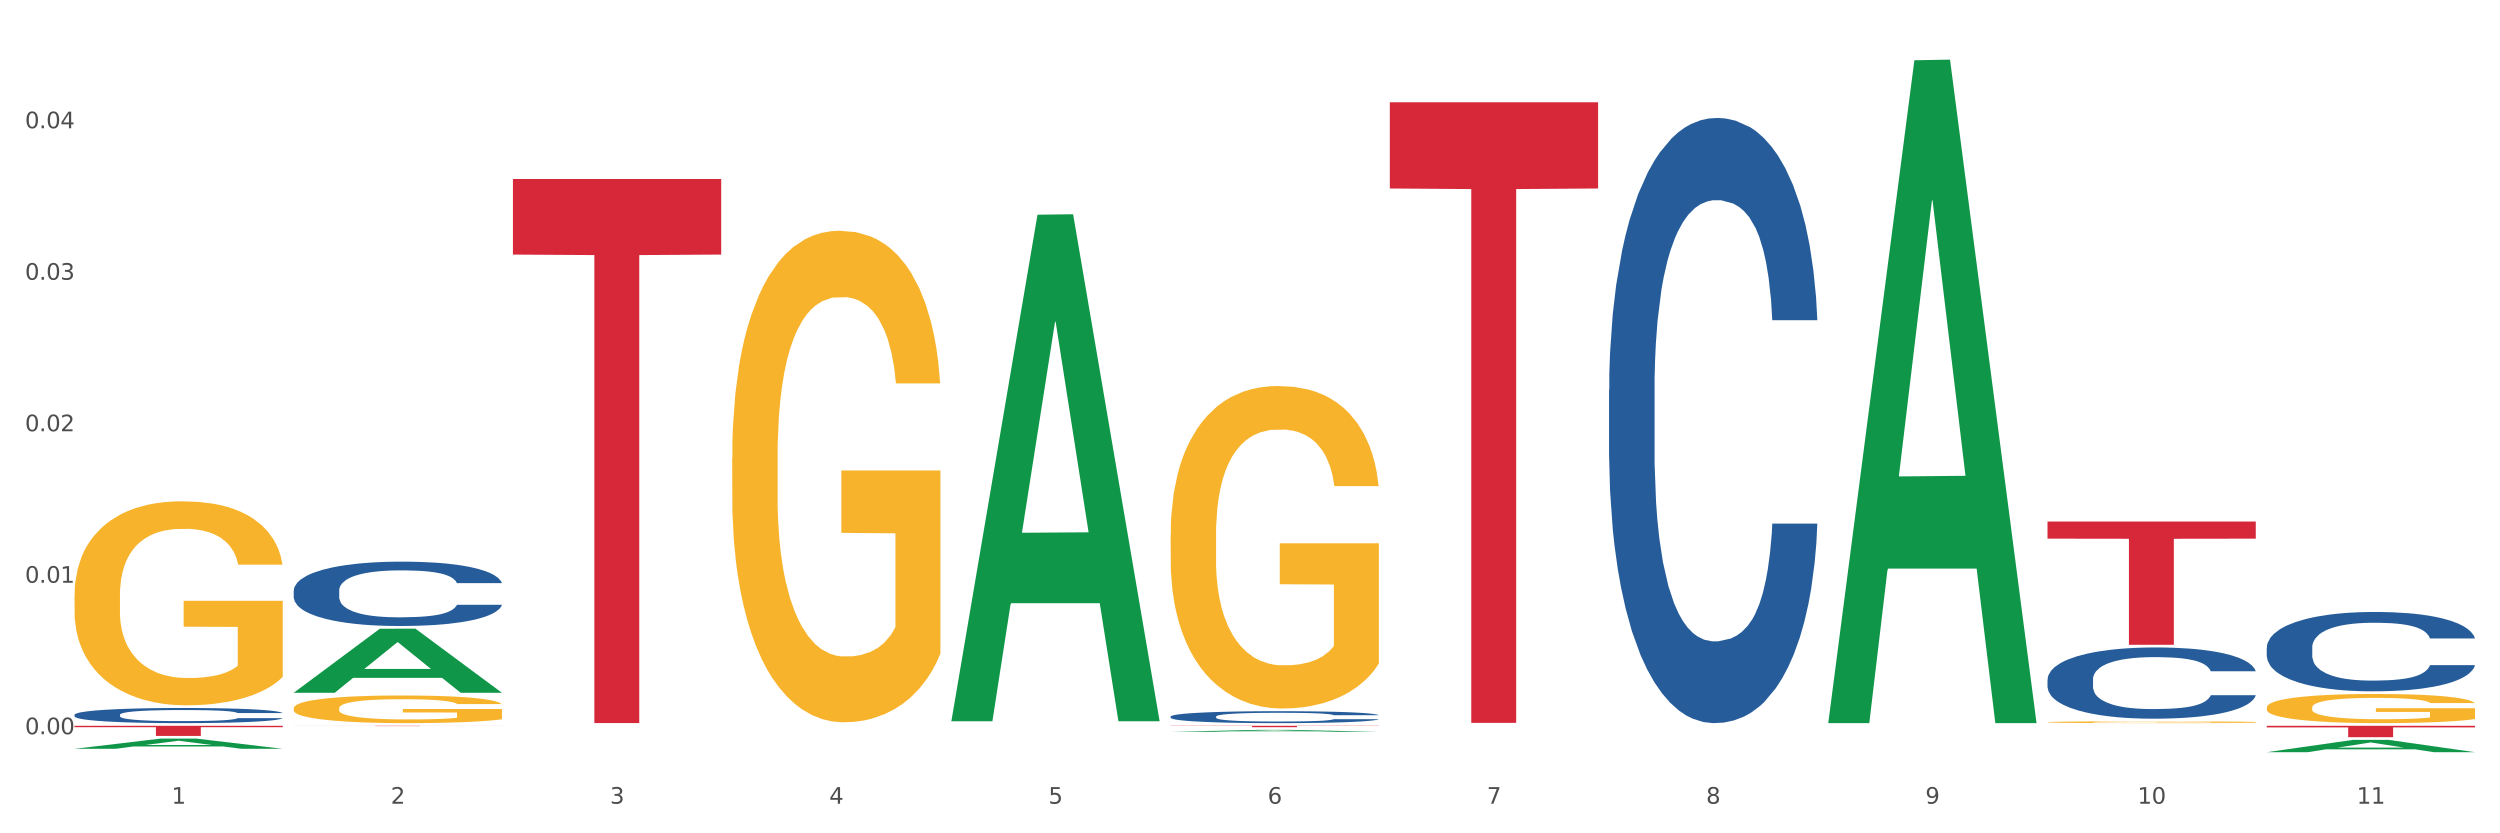 <?xml version="1.0" encoding="utf-8" standalone="no"?>
<!DOCTYPE svg PUBLIC "-//W3C//DTD SVG 1.1//EN"
  "http://www.w3.org/Graphics/SVG/1.1/DTD/svg11.dtd">
<svg xmlns:xlink="http://www.w3.org/1999/xlink" width="1080pt" height="360pt" viewBox="0 0 1080 360" xmlns="http://www.w3.org/2000/svg" version="1.1">
 <rect x="0" y="0" width="1080" height="360" fill="#333333" stroke="none"/>
 <defs>
  <style type="text/css">*{stroke-linejoin: round; stroke-linecap: butt}</style>
 </defs>
 <g id="figure_1">
  <g id="patch_1">
   <path d="M 0 360 
L 1080 360 
L 1080 0 
L 0 0 
z
" style="fill: #ffffff; stroke: #ffffff; stroke-linejoin: miter"/>
  </g>
  <g id="axes_1">
   <g id="matplotlib.axis_1">
    <g id="xtick_1">
     <g id="text_1">
      <!-- 1 -->
      <g style="fill: #4d4d4d" transform="translate(74.106 347.204) scale(0.096 -0.096)">
       <defs>
        <path id="DejaVuSans-31" d="M 794 531 
L 1825 531 
L 1825 4091 
L 703 3866 
L 703 4441 
L 1819 4666 
L 2450 4666 
L 2450 531 
L 3481 531 
L 3481 0 
L 794 0 
L 794 531 
z
" transform="scale(0.016)"/>
       </defs>
       <use xlink:href="#DejaVuSans-31"/>
      </g>
     </g>
    </g>
    <g id="xtick_2">
     <g id="text_2">
      <!-- 2 -->
      <g style="fill: #4d4d4d" transform="translate(168.812 347.204) scale(0.096 -0.096)">
       <defs>
        <path id="DejaVuSans-32" d="M 1228 531 
L 3431 531 
L 3431 0 
L 469 0 
L 469 531 
Q 828 903 1448 1529 
Q 2069 2156 2228 2338 
Q 2531 2678 2651 2914 
Q 2772 3150 2772 3378 
Q 2772 3750 2511 3984 
Q 2250 4219 1831 4219 
Q 1534 4219 1204 4116 
Q 875 4013 500 3803 
L 500 4441 
Q 881 4594 1212 4672 
Q 1544 4750 1819 4750 
Q 2544 4750 2975 4387 
Q 3406 4025 3406 3419 
Q 3406 3131 3298 2873 
Q 3191 2616 2906 2266 
Q 2828 2175 2409 1742 
Q 1991 1309 1228 531 
z
" transform="scale(0.016)"/>
       </defs>
       <use xlink:href="#DejaVuSans-32"/>
      </g>
     </g>
    </g>
    <g id="xtick_3">
     <g id="text_3">
      <!-- 3 -->
      <g style="fill: #4d4d4d" transform="translate(263.517 347.204) scale(0.096 -0.096)">
       <defs>
        <path id="DejaVuSans-33" d="M 2597 2516 
Q 3050 2419 3304 2112 
Q 3559 1806 3559 1356 
Q 3559 666 3084 287 
Q 2609 -91 1734 -91 
Q 1441 -91 1130 -33 
Q 819 25 488 141 
L 488 750 
Q 750 597 1062 519 
Q 1375 441 1716 441 
Q 2309 441 2620 675 
Q 2931 909 2931 1356 
Q 2931 1769 2642 2001 
Q 2353 2234 1838 2234 
L 1294 2234 
L 1294 2753 
L 1863 2753 
Q 2328 2753 2575 2939 
Q 2822 3125 2822 3475 
Q 2822 3834 2567 4026 
Q 2313 4219 1838 4219 
Q 1578 4219 1281 4162 
Q 984 4106 628 3988 
L 628 4550 
Q 988 4650 1302 4700 
Q 1616 4750 1894 4750 
Q 2613 4750 3031 4423 
Q 3450 4097 3450 3541 
Q 3450 3153 3228 2886 
Q 3006 2619 2597 2516 
z
" transform="scale(0.016)"/>
       </defs>
       <use xlink:href="#DejaVuSans-33"/>
      </g>
     </g>
    </g>
    <g id="xtick_4">
     <g id="text_4">
      <!-- 4 -->
      <g style="fill: #4d4d4d" transform="translate(358.223 347.204) scale(0.096 -0.096)">
       <defs>
        <path id="DejaVuSans-34" d="M 2419 4116 
L 825 1625 
L 2419 1625 
L 2419 4116 
z
M 2253 4666 
L 3047 4666 
L 3047 1625 
L 3713 1625 
L 3713 1100 
L 3047 1100 
L 3047 0 
L 2419 0 
L 2419 1100 
L 313 1100 
L 313 1709 
L 2253 4666 
z
" transform="scale(0.016)"/>
       </defs>
       <use xlink:href="#DejaVuSans-34"/>
      </g>
     </g>
    </g>
    <g id="xtick_5">
     <g id="text_5">
      <!-- 5 -->
      <g style="fill: #4d4d4d" transform="translate(452.928 347.204) scale(0.096 -0.096)">
       <defs>
        <path id="DejaVuSans-35" d="M 691 4666 
L 3169 4666 
L 3169 4134 
L 1269 4134 
L 1269 2991 
Q 1406 3038 1543 3061 
Q 1681 3084 1819 3084 
Q 2600 3084 3056 2656 
Q 3513 2228 3513 1497 
Q 3513 744 3044 326 
Q 2575 -91 1722 -91 
Q 1428 -91 1123 -41 
Q 819 9 494 109 
L 494 744 
Q 775 591 1075 516 
Q 1375 441 1709 441 
Q 2250 441 2565 725 
Q 2881 1009 2881 1497 
Q 2881 1984 2565 2268 
Q 2250 2553 1709 2553 
Q 1456 2553 1204 2497 
Q 953 2441 691 2322 
L 691 4666 
z
" transform="scale(0.016)"/>
       </defs>
       <use xlink:href="#DejaVuSans-35"/>
      </g>
     </g>
    </g>
    <g id="xtick_6">
     <g id="text_6">
      <!-- 6 -->
      <g style="fill: #4d4d4d" transform="translate(547.634 347.204) scale(0.096 -0.096)">
       <defs>
        <path id="DejaVuSans-36" d="M 2113 2584 
Q 1688 2584 1439 2293 
Q 1191 2003 1191 1497 
Q 1191 994 1439 701 
Q 1688 409 2113 409 
Q 2538 409 2786 701 
Q 3034 994 3034 1497 
Q 3034 2003 2786 2293 
Q 2538 2584 2113 2584 
z
M 3366 4563 
L 3366 3988 
Q 3128 4100 2886 4159 
Q 2644 4219 2406 4219 
Q 1781 4219 1451 3797 
Q 1122 3375 1075 2522 
Q 1259 2794 1537 2939 
Q 1816 3084 2150 3084 
Q 2853 3084 3261 2657 
Q 3669 2231 3669 1497 
Q 3669 778 3244 343 
Q 2819 -91 2113 -91 
Q 1303 -91 875 529 
Q 447 1150 447 2328 
Q 447 3434 972 4092 
Q 1497 4750 2381 4750 
Q 2619 4750 2861 4703 
Q 3103 4656 3366 4563 
z
" transform="scale(0.016)"/>
       </defs>
       <use xlink:href="#DejaVuSans-36"/>
      </g>
     </g>
    </g>
    <g id="xtick_7">
     <g id="text_7">
      <!-- 7 -->
      <g style="fill: #4d4d4d" transform="translate(642.339 347.204) scale(0.096 -0.096)">
       <defs>
        <path id="DejaVuSans-37" d="M 525 4666 
L 3525 4666 
L 3525 4397 
L 1831 0 
L 1172 0 
L 2766 4134 
L 525 4134 
L 525 4666 
z
" transform="scale(0.016)"/>
       </defs>
       <use xlink:href="#DejaVuSans-37"/>
      </g>
     </g>
    </g>
    <g id="xtick_8">
     <g id="text_8">
      <!-- 8 -->
      <g style="fill: #4d4d4d" transform="translate(737.044 347.204) scale(0.096 -0.096)">
       <defs>
        <path id="DejaVuSans-38" d="M 2034 2216 
Q 1584 2216 1326 1975 
Q 1069 1734 1069 1313 
Q 1069 891 1326 650 
Q 1584 409 2034 409 
Q 2484 409 2743 651 
Q 3003 894 3003 1313 
Q 3003 1734 2745 1975 
Q 2488 2216 2034 2216 
z
M 1403 2484 
Q 997 2584 770 2862 
Q 544 3141 544 3541 
Q 544 4100 942 4425 
Q 1341 4750 2034 4750 
Q 2731 4750 3128 4425 
Q 3525 4100 3525 3541 
Q 3525 3141 3298 2862 
Q 3072 2584 2669 2484 
Q 3125 2378 3379 2068 
Q 3634 1759 3634 1313 
Q 3634 634 3220 271 
Q 2806 -91 2034 -91 
Q 1263 -91 848 271 
Q 434 634 434 1313 
Q 434 1759 690 2068 
Q 947 2378 1403 2484 
z
M 1172 3481 
Q 1172 3119 1398 2916 
Q 1625 2713 2034 2713 
Q 2441 2713 2670 2916 
Q 2900 3119 2900 3481 
Q 2900 3844 2670 4047 
Q 2441 4250 2034 4250 
Q 1625 4250 1398 4047 
Q 1172 3844 1172 3481 
z
" transform="scale(0.016)"/>
       </defs>
       <use xlink:href="#DejaVuSans-38"/>
      </g>
     </g>
    </g>
    <g id="xtick_9">
     <g id="text_9">
      <!-- 9 -->
      <g style="fill: #4d4d4d" transform="translate(831.75 347.204) scale(0.096 -0.096)">
       <defs>
        <path id="DejaVuSans-39" d="M 703 97 
L 703 672 
Q 941 559 1184 500 
Q 1428 441 1663 441 
Q 2288 441 2617 861 
Q 2947 1281 2994 2138 
Q 2813 1869 2534 1725 
Q 2256 1581 1919 1581 
Q 1219 1581 811 2004 
Q 403 2428 403 3163 
Q 403 3881 828 4315 
Q 1253 4750 1959 4750 
Q 2769 4750 3195 4129 
Q 3622 3509 3622 2328 
Q 3622 1225 3098 567 
Q 2575 -91 1691 -91 
Q 1453 -91 1209 -44 
Q 966 3 703 97 
z
M 1959 2075 
Q 2384 2075 2632 2365 
Q 2881 2656 2881 3163 
Q 2881 3666 2632 3958 
Q 2384 4250 1959 4250 
Q 1534 4250 1286 3958 
Q 1038 3666 1038 3163 
Q 1038 2656 1286 2365 
Q 1534 2075 1959 2075 
z
" transform="scale(0.016)"/>
       </defs>
       <use xlink:href="#DejaVuSans-39"/>
      </g>
     </g>
    </g>
    <g id="xtick_10">
     <g id="text_10">
      <!-- 10 -->
      <g style="fill: #4d4d4d" transform="translate(923.401 347.204) scale(0.096 -0.096)">
       <defs>
        <path id="DejaVuSans-30" d="M 2034 4250 
Q 1547 4250 1301 3770 
Q 1056 3291 1056 2328 
Q 1056 1369 1301 889 
Q 1547 409 2034 409 
Q 2525 409 2770 889 
Q 3016 1369 3016 2328 
Q 3016 3291 2770 3770 
Q 2525 4250 2034 4250 
z
M 2034 4750 
Q 2819 4750 3233 4129 
Q 3647 3509 3647 2328 
Q 3647 1150 3233 529 
Q 2819 -91 2034 -91 
Q 1250 -91 836 529 
Q 422 1150 422 2328 
Q 422 3509 836 4129 
Q 1250 4750 2034 4750 
z
" transform="scale(0.016)"/>
       </defs>
       <use xlink:href="#DejaVuSans-31"/>
       <use xlink:href="#DejaVuSans-30" transform="translate(63.623 0)"/>
      </g>
     </g>
    </g>
    <g id="xtick_11">
     <g id="text_11">
      <!-- 11 -->
      <g style="fill: #4d4d4d" transform="translate(1018.107 347.204) scale(0.096 -0.096)">
       <use xlink:href="#DejaVuSans-31"/>
       <use xlink:href="#DejaVuSans-31" transform="translate(63.623 0)"/>
      </g>
     </g>
    </g>
    <g id="xtick_12"/>
    <g id="xtick_13"/>
    <g id="xtick_14"/>
    <g id="xtick_15"/>
    <g id="xtick_16"/>
    <g id="xtick_17"/>
    <g id="xtick_18"/>
    <g id="xtick_19"/>
    <g id="xtick_20"/>
    <g id="xtick_21"/>
   </g>
   <g id="matplotlib.axis_2">
    <g id="ytick_1">
     <g id="text_12">
      <!-- 0.00 -->
      <g style="fill: #4d4d4d" transform="translate(10.8 317.193) scale(0.096 -0.096)">
       <defs>
        <path id="DejaVuSans-2e" d="M 684 794 
L 1344 794 
L 1344 0 
L 684 0 
L 684 794 
z
" transform="scale(0.016)"/>
       </defs>
       <use xlink:href="#DejaVuSans-30"/>
       <use xlink:href="#DejaVuSans-2e" transform="translate(63.623 0)"/>
       <use xlink:href="#DejaVuSans-30" transform="translate(95.41 0)"/>
       <use xlink:href="#DejaVuSans-30" transform="translate(159.033 0)"/>
      </g>
     </g>
    </g>
    <g id="ytick_2">
     <g id="text_13">
      <!-- 0.01 -->
      <g style="fill: #4d4d4d" transform="translate(10.8 251.747) scale(0.096 -0.096)">
       <use xlink:href="#DejaVuSans-30"/>
       <use xlink:href="#DejaVuSans-2e" transform="translate(63.623 0)"/>
       <use xlink:href="#DejaVuSans-30" transform="translate(95.41 0)"/>
       <use xlink:href="#DejaVuSans-31" transform="translate(159.033 0)"/>
      </g>
     </g>
    </g>
    <g id="ytick_3">
     <g id="text_14">
      <!-- 0.02 -->
      <g style="fill: #4d4d4d" transform="translate(10.8 186.3) scale(0.096 -0.096)">
       <use xlink:href="#DejaVuSans-30"/>
       <use xlink:href="#DejaVuSans-2e" transform="translate(63.623 0)"/>
       <use xlink:href="#DejaVuSans-30" transform="translate(95.41 0)"/>
       <use xlink:href="#DejaVuSans-32" transform="translate(159.033 0)"/>
      </g>
     </g>
    </g>
    <g id="ytick_4">
     <g id="text_15">
      <!-- 0.03 -->
      <g style="fill: #4d4d4d" transform="translate(10.8 120.854) scale(0.096 -0.096)">
       <use xlink:href="#DejaVuSans-30"/>
       <use xlink:href="#DejaVuSans-2e" transform="translate(63.623 0)"/>
       <use xlink:href="#DejaVuSans-30" transform="translate(95.41 0)"/>
       <use xlink:href="#DejaVuSans-33" transform="translate(159.033 0)"/>
      </g>
     </g>
    </g>
    <g id="ytick_5">
     <g id="text_16">
      <!-- 0.04 -->
      <g style="fill: #4d4d4d" transform="translate(10.8 55.408) scale(0.096 -0.096)">
       <use xlink:href="#DejaVuSans-30"/>
       <use xlink:href="#DejaVuSans-2e" transform="translate(63.623 0)"/>
       <use xlink:href="#DejaVuSans-30" transform="translate(95.41 0)"/>
       <use xlink:href="#DejaVuSans-34" transform="translate(159.033 0)"/>
      </g>
     </g>
    </g>
    <g id="ytick_6"/>
    <g id="ytick_7"/>
    <g id="ytick_8"/>
    <g id="ytick_9"/>
    <g id="ytick_10"/>
   </g>
   <g id="PolyCollection_1">
    <path d="M 32.175 323.483 
L 32.268 323.479 
L 69.369 319.072 
L 84.766 319.067 
L 122.145 323.491 
L 104.337 323.491 
L 96.267 322.461 
L 57.96 322.461 
L 57.682 322.478 
L 49.891 323.491 
L 32.175 323.491 
L 32.175 323.483 
L 62.783 321.846 
L 91.444 321.842 
L 77.253 320.01 
L 77.067 320.002 
L 76.882 320.015 
L 62.691 321.842 
L 62.783 321.846 
L 32.175 323.483 
z
" clip-path="url(#p4c116a13b3)" style="fill: #109648"/>
    <path d="M 600.408 44.166 
L 690.378 44.166 
L 690.378 81.426 
L 654.987 81.678 
L 654.987 312.288 
L 635.586 312.288 
L 635.586 81.678 
L 600.408 81.426 
L 600.408 44.418 
L 600.408 44.166 
z
" clip-path="url(#p4c116a13b3)" style="fill: #d62839"/>
    <path d="M 32.175 257.29 
L 32.281 257.21 
L 32.281 254.312 
L 32.494 251.816 
L 33.556 245.779 
L 35.149 240.789 
L 36.318 238.133 
L 37.486 235.959 
L 38.867 233.786 
L 40.567 231.532 
L 43.647 228.232 
L 45.559 226.541 
L 47.896 224.771 
L 52.145 222.195 
L 55.225 220.746 
L 58.412 219.538 
L 63.617 218.09 
L 67.016 217.446 
L 70.627 216.963 
L 74.983 216.641 
L 78.275 216.56 
L 85.499 216.802 
L 91.659 217.526 
L 94.634 218.09 
L 98.458 219.055 
L 100.476 219.699 
L 103.769 220.987 
L 107.168 222.678 
L 109.505 224.127 
L 113.01 226.863 
L 115.666 229.6 
L 118.109 232.981 
L 119.383 235.315 
L 120.339 237.489 
L 121.189 239.984 
L 122.039 243.928 
L 102.919 243.928 
L 102.175 241.111 
L 101.007 238.454 
L 99.307 235.879 
L 97.82 234.269 
L 95.271 232.256 
L 92.934 230.969 
L 90.491 230.003 
L 87.517 229.198 
L 85.18 228.795 
L 81.887 228.473 
L 75.407 228.554 
L 71.052 229.198 
L 68.078 230.003 
L 66.166 230.727 
L 64.467 231.532 
L 62.555 232.659 
L 60.324 234.349 
L 58.731 235.879 
L 57.137 237.811 
L 55.863 239.742 
L 54.694 241.996 
L 53.738 244.411 
L 52.995 246.906 
L 52.357 249.965 
L 51.826 255.036 
L 51.826 266.064 
L 52.039 268.559 
L 52.57 271.859 
L 53.207 274.355 
L 54.269 277.333 
L 55.225 279.345 
L 57.031 282.243 
L 59.049 284.658 
L 60.643 286.187 
L 62.236 287.475 
L 64.998 289.246 
L 68.078 290.695 
L 70.734 291.58 
L 74.345 292.385 
L 76.788 292.707 
L 78.913 292.868 
L 84.118 292.868 
L 87.835 292.627 
L 91.978 292.063 
L 95.165 291.339 
L 97.82 290.453 
L 100.795 289.005 
L 102.707 287.636 
L 102.707 270.813 
L 79.338 270.732 
L 79.338 259.544 
L 122.145 259.544 
L 122.145 292.385 
L 120.339 294.076 
L 118.321 295.605 
L 116.197 296.973 
L 113.01 298.664 
L 109.186 300.274 
L 105.787 301.401 
L 102.175 302.367 
L 97.927 303.252 
L 92.403 304.057 
L 89.004 304.379 
L 84.755 304.62 
L 79.763 304.701 
L 75.407 304.54 
L 71.159 304.137 
L 66.697 303.413 
L 62.342 302.367 
L 59.049 301.32 
L 55.756 300.032 
L 52.251 298.342 
L 49.489 296.732 
L 47.365 295.283 
L 45.028 293.432 
L 42.479 291.017 
L 40.567 288.844 
L 38.867 286.59 
L 37.061 283.692 
L 35.787 281.197 
L 34.512 278.057 
L 33.768 275.723 
L 32.919 272.101 
L 32.281 267.03 
L 32.175 257.29 
z
" clip-path="url(#p4c116a13b3)" style="fill: #f7b32b"/>
    <path d="M 221.586 77.314 
L 311.556 77.314 
L 311.556 109.978 
L 276.165 110.199 
L 276.165 312.361 
L 256.764 312.361 
L 256.764 110.199 
L 221.586 109.978 
L 221.586 77.535 
L 221.586 77.314 
z
" clip-path="url(#p4c116a13b3)" style="fill: #d62839"/>
    <path d="M 32.175 308.792 
L 32.281 308.786 
L 32.281 308.618 
L 32.6 308.391 
L 33.77 307.973 
L 35.259 307.656 
L 37.811 307.286 
L 39.194 307.131 
L 41.002 306.957 
L 44.724 306.676 
L 48.978 306.438 
L 51.956 306.306 
L 54.189 306.222 
L 59.187 306.073 
L 62.059 306.007 
L 65.036 305.954 
L 67.589 305.918 
L 71.843 305.876 
L 75.246 305.858 
L 79.181 305.852 
L 82.477 305.858 
L 86.838 305.882 
L 93.219 305.954 
L 95.665 305.995 
L 98.961 306.067 
L 102.365 306.163 
L 105.13 306.258 
L 108.32 306.396 
L 111.617 306.575 
L 114.807 306.802 
L 117.041 307.011 
L 118.848 307.232 
L 120.444 307.501 
L 121.613 307.794 
L 122.145 308.039 
L 102.684 308.039 
L 102.152 307.818 
L 101.088 307.579 
L 100.025 307.417 
L 98.855 307.286 
L 97.047 307.137 
L 95.452 307.041 
L 92.793 306.927 
L 90.347 306.856 
L 88.327 306.814 
L 85.881 306.778 
L 80.67 306.742 
L 76.947 306.742 
L 74.608 306.754 
L 71.736 306.784 
L 69.29 306.826 
L 66.419 306.898 
L 64.186 306.975 
L 61.952 307.077 
L 60.676 307.149 
L 58.762 307.28 
L 57.486 307.387 
L 55.784 307.573 
L 54.827 307.704 
L 53.126 308.045 
L 52.381 308.296 
L 52.062 308.469 
L 51.849 308.66 
L 51.849 309.592 
L 52.487 310.01 
L 53.019 310.19 
L 53.87 310.393 
L 55.465 310.656 
L 57.805 310.913 
L 60.251 311.098 
L 62.271 311.211 
L 64.186 311.295 
L 66.1 311.361 
L 68.44 311.42 
L 70.354 311.456 
L 73.225 311.492 
L 76.628 311.51 
L 79.287 311.51 
L 84.711 311.48 
L 87.157 311.45 
L 89.496 311.409 
L 92.049 311.343 
L 94.069 311.271 
L 95.239 311.217 
L 97.153 311.104 
L 98.642 310.984 
L 99.919 310.847 
L 100.769 310.727 
L 101.726 310.548 
L 102.471 310.345 
L 102.684 310.237 
L 122.145 310.237 
L 121.72 310.453 
L 120.975 310.662 
L 119.487 310.942 
L 118.317 311.104 
L 116.509 311.301 
L 114.595 311.468 
L 111.936 311.654 
L 109.49 311.791 
L 106.937 311.91 
L 104.172 312.018 
L 99.174 312.167 
L 97.366 312.209 
L 93.538 312.281 
L 90.56 312.323 
L 86.2 312.365 
L 81.733 312.388 
L 77.054 312.394 
L 72.906 312.382 
L 68.333 312.347 
L 65.462 312.311 
L 62.271 312.257 
L 58.549 312.173 
L 55.04 312.072 
L 51.743 311.952 
L 48.659 311.815 
L 45.788 311.659 
L 42.065 311.403 
L 39.3 311.152 
L 37.28 310.919 
L 35.897 310.721 
L 34.515 310.47 
L 33.77 310.297 
L 32.6 309.879 
L 32.175 309.491 
L 32.175 308.792 
z
" clip-path="url(#p4c116a13b3)" style="fill: #255c99"/>
    <path d="M 126.88 255.123 
L 126.987 255.098 
L 126.987 254.387 
L 127.306 253.422 
L 128.476 251.645 
L 129.965 250.299 
L 132.517 248.725 
L 133.899 248.065 
L 135.707 247.329 
L 139.43 246.136 
L 143.683 245.12 
L 146.661 244.561 
L 148.894 244.206 
L 153.893 243.571 
L 156.764 243.292 
L 159.742 243.063 
L 162.294 242.911 
L 166.548 242.733 
L 169.951 242.657 
L 173.886 242.632 
L 177.183 242.657 
L 181.543 242.759 
L 187.924 243.063 
L 190.37 243.241 
L 193.667 243.546 
L 197.07 243.952 
L 199.835 244.358 
L 203.025 244.942 
L 206.322 245.704 
L 209.513 246.669 
L 211.746 247.557 
L 213.554 248.497 
L 215.149 249.639 
L 216.319 250.883 
L 216.851 251.924 
L 197.389 251.924 
L 196.857 250.985 
L 195.794 249.969 
L 194.73 249.284 
L 193.561 248.725 
L 191.753 248.091 
L 190.157 247.684 
L 187.499 247.202 
L 185.053 246.897 
L 183.032 246.72 
L 180.586 246.567 
L 175.375 246.415 
L 171.653 246.415 
L 169.313 246.466 
L 166.442 246.593 
L 163.996 246.77 
L 161.124 247.075 
L 158.891 247.405 
L 156.658 247.837 
L 155.382 248.141 
L 153.467 248.7 
L 152.191 249.157 
L 150.49 249.944 
L 149.533 250.503 
L 147.831 251.95 
L 147.087 253.016 
L 146.768 253.752 
L 146.555 254.565 
L 146.555 258.525 
L 147.193 260.303 
L 147.725 261.064 
L 148.575 261.928 
L 150.171 263.045 
L 152.51 264.137 
L 154.956 264.924 
L 156.977 265.406 
L 158.891 265.761 
L 160.805 266.041 
L 163.145 266.295 
L 165.059 266.447 
L 167.931 266.599 
L 171.334 266.675 
L 173.993 266.675 
L 179.416 266.548 
L 181.862 266.422 
L 184.202 266.244 
L 186.754 265.965 
L 188.775 265.66 
L 189.945 265.431 
L 191.859 264.949 
L 193.348 264.441 
L 194.624 263.857 
L 195.475 263.349 
L 196.432 262.588 
L 197.176 261.725 
L 197.389 261.268 
L 216.851 261.268 
L 216.425 262.182 
L 215.681 263.07 
L 214.192 264.263 
L 213.022 264.949 
L 211.214 265.787 
L 209.3 266.498 
L 206.641 267.285 
L 204.195 267.869 
L 201.643 268.377 
L 198.878 268.834 
L 193.88 269.468 
L 192.072 269.646 
L 188.243 269.951 
L 185.265 270.128 
L 180.905 270.306 
L 176.439 270.408 
L 171.759 270.433 
L 167.612 270.382 
L 163.039 270.23 
L 160.167 270.078 
L 156.977 269.849 
L 153.255 269.494 
L 149.745 269.062 
L 146.448 268.554 
L 143.364 267.97 
L 140.493 267.31 
L 136.771 266.218 
L 134.006 265.152 
L 131.985 264.162 
L 130.603 263.324 
L 129.22 262.258 
L 128.476 261.521 
L 127.306 259.744 
L 126.88 258.094 
L 126.88 255.123 
z
" clip-path="url(#p4c116a13b3)" style="fill: #255c99"/>
    <path d="M 505.702 309.552 
L 505.809 309.547 
L 505.809 309.415 
L 506.128 309.236 
L 507.298 308.906 
L 508.786 308.657 
L 511.339 308.364 
L 512.721 308.242 
L 514.529 308.105 
L 518.251 307.884 
L 522.505 307.695 
L 525.483 307.591 
L 527.716 307.525 
L 532.715 307.407 
L 535.586 307.356 
L 538.564 307.313 
L 541.116 307.285 
L 545.37 307.252 
L 548.773 307.238 
L 552.708 307.233 
L 556.005 307.238 
L 560.365 307.257 
L 566.746 307.313 
L 569.192 307.346 
L 572.489 307.403 
L 575.892 307.478 
L 578.657 307.554 
L 581.847 307.662 
L 585.144 307.803 
L 588.335 307.983 
L 590.568 308.147 
L 592.376 308.322 
L 593.971 308.534 
L 595.141 308.765 
L 595.673 308.958 
L 576.211 308.958 
L 575.679 308.784 
L 574.616 308.595 
L 573.552 308.468 
L 572.382 308.364 
L 570.575 308.246 
L 568.979 308.171 
L 566.321 308.081 
L 563.875 308.025 
L 561.854 307.992 
L 559.408 307.964 
L 554.197 307.935 
L 550.475 307.935 
L 548.135 307.945 
L 545.264 307.968 
L 542.818 308.001 
L 539.946 308.058 
L 537.713 308.119 
L 535.48 308.199 
L 534.204 308.256 
L 532.289 308.36 
L 531.013 308.444 
L 529.312 308.591 
L 528.354 308.694 
L 526.653 308.963 
L 525.908 309.161 
L 525.589 309.298 
L 525.377 309.448 
L 525.377 310.184 
L 526.015 310.514 
L 526.547 310.655 
L 527.397 310.815 
L 528.993 311.023 
L 531.332 311.225 
L 533.778 311.372 
L 535.799 311.461 
L 537.713 311.527 
L 539.627 311.579 
L 541.967 311.626 
L 543.881 311.654 
L 546.753 311.683 
L 550.156 311.697 
L 552.814 311.697 
L 558.238 311.673 
L 560.684 311.65 
L 563.024 311.617 
L 565.576 311.565 
L 567.597 311.508 
L 568.767 311.466 
L 570.681 311.376 
L 572.17 311.282 
L 573.446 311.174 
L 574.297 311.079 
L 575.254 310.938 
L 575.998 310.778 
L 576.211 310.693 
L 595.673 310.693 
L 595.247 310.862 
L 594.503 311.027 
L 593.014 311.249 
L 591.844 311.376 
L 590.036 311.532 
L 588.122 311.664 
L 585.463 311.81 
L 583.017 311.918 
L 580.465 312.013 
L 577.7 312.097 
L 572.701 312.215 
L 570.894 312.248 
L 567.065 312.305 
L 564.087 312.338 
L 559.727 312.371 
L 555.26 312.39 
L 550.581 312.394 
L 546.434 312.385 
L 541.861 312.357 
L 538.989 312.328 
L 535.799 312.286 
L 532.077 312.22 
L 528.567 312.14 
L 525.27 312.046 
L 522.186 311.937 
L 519.315 311.815 
L 515.593 311.612 
L 512.828 311.414 
L 510.807 311.23 
L 509.425 311.075 
L 508.042 310.877 
L 507.298 310.74 
L 506.128 310.41 
L 505.702 310.104 
L 505.702 309.552 
z
" clip-path="url(#p4c116a13b3)" style="fill: #255c99"/>
    <path d="M 695.113 168.419 
L 695.22 168.18 
L 695.22 161.495 
L 695.539 152.422 
L 696.709 135.708 
L 698.197 123.054 
L 700.75 108.25 
L 702.132 102.042 
L 703.94 95.118 
L 707.662 83.896 
L 711.916 74.346 
L 714.894 69.093 
L 717.127 65.75 
L 722.126 59.781 
L 724.997 57.155 
L 727.975 55.006 
L 730.527 53.573 
L 734.781 51.902 
L 738.184 51.185 
L 742.119 50.947 
L 745.416 51.185 
L 749.776 52.141 
L 756.157 55.006 
L 758.603 56.677 
L 761.9 59.542 
L 765.303 63.362 
L 768.068 67.183 
L 771.258 72.674 
L 774.555 79.837 
L 777.746 88.91 
L 779.979 97.267 
L 781.787 106.101 
L 783.382 116.846 
L 784.552 128.545 
L 785.084 138.335 
L 765.622 138.335 
L 765.09 129.5 
L 764.027 119.95 
L 762.963 113.503 
L 761.793 108.25 
L 759.985 102.281 
L 758.39 98.461 
L 755.732 93.924 
L 753.286 91.059 
L 751.265 89.388 
L 748.819 87.955 
L 743.608 86.523 
L 739.886 86.523 
L 737.546 87 
L 734.675 88.194 
L 732.229 89.865 
L 729.357 92.731 
L 727.124 95.835 
L 724.891 99.894 
L 723.615 102.759 
L 721.7 108.012 
L 720.424 112.309 
L 718.723 119.711 
L 717.765 124.964 
L 716.064 138.573 
L 715.319 148.602 
L 715 155.526 
L 714.788 163.166 
L 714.788 200.414 
L 715.426 217.127 
L 715.958 224.29 
L 716.808 232.408 
L 718.404 242.914 
L 720.743 253.181 
L 723.189 260.582 
L 725.21 265.119 
L 727.124 268.462 
L 729.038 271.088 
L 731.378 273.476 
L 733.292 274.908 
L 736.164 276.341 
L 739.567 277.057 
L 742.225 277.057 
L 747.649 275.863 
L 750.095 274.67 
L 752.435 272.998 
L 754.987 270.372 
L 757.008 267.507 
L 758.178 265.358 
L 760.092 260.821 
L 761.581 256.046 
L 762.857 250.554 
L 763.708 245.779 
L 764.665 238.616 
L 765.409 230.498 
L 765.622 226.2 
L 785.084 226.2 
L 784.658 234.796 
L 783.914 243.153 
L 782.425 254.374 
L 781.255 260.821 
L 779.447 268.7 
L 777.533 275.386 
L 774.874 282.788 
L 772.428 288.279 
L 769.876 293.054 
L 767.111 297.352 
L 762.112 303.321 
L 760.305 304.993 
L 756.476 307.858 
L 753.498 309.529 
L 749.138 311.201 
L 744.671 312.156 
L 739.992 312.394 
L 735.845 311.917 
L 731.272 310.484 
L 728.4 309.052 
L 725.21 306.903 
L 721.488 303.56 
L 717.978 299.501 
L 714.681 294.726 
L 711.597 289.234 
L 708.726 283.026 
L 705.004 272.759 
L 702.239 262.731 
L 700.218 253.419 
L 698.836 245.54 
L 697.453 235.512 
L 696.709 228.588 
L 695.539 211.874 
L 695.113 196.355 
L 695.113 168.419 
z
" clip-path="url(#p4c116a13b3)" style="fill: #255c99"/>
    <path d="M 884.524 225.301 
L 974.495 225.301 
L 974.495 232.701 
L 939.103 232.751 
L 939.103 278.55 
L 919.702 278.55 
L 919.702 232.751 
L 884.524 232.701 
L 884.524 225.351 
L 884.524 225.301 
z
" clip-path="url(#p4c116a13b3)" style="fill: #d62839"/>
    <path d="M 884.524 293.529 
L 884.631 293.501 
L 884.631 292.714 
L 884.95 291.646 
L 886.12 289.678 
L 887.608 288.189 
L 890.161 286.446 
L 891.543 285.716 
L 893.351 284.901 
L 897.073 283.58 
L 901.327 282.456 
L 904.305 281.837 
L 906.538 281.444 
L 911.537 280.741 
L 914.408 280.432 
L 917.386 280.179 
L 919.938 280.01 
L 924.192 279.814 
L 927.595 279.729 
L 931.53 279.701 
L 934.827 279.729 
L 939.187 279.842 
L 945.568 280.179 
L 948.014 280.376 
L 951.311 280.713 
L 954.714 281.163 
L 957.479 281.612 
L 960.669 282.259 
L 963.966 283.102 
L 967.157 284.17 
L 969.39 285.154 
L 971.198 286.193 
L 972.793 287.458 
L 973.963 288.835 
L 974.495 289.988 
L 955.033 289.988 
L 954.501 288.948 
L 953.438 287.823 
L 952.374 287.065 
L 951.204 286.446 
L 949.396 285.744 
L 947.801 285.294 
L 945.143 284.76 
L 942.697 284.423 
L 940.676 284.226 
L 938.23 284.057 
L 933.019 283.889 
L 929.297 283.889 
L 926.957 283.945 
L 924.086 284.086 
L 921.64 284.282 
L 918.768 284.62 
L 916.535 284.985 
L 914.302 285.463 
L 913.026 285.8 
L 911.111 286.418 
L 909.835 286.924 
L 908.134 287.795 
L 907.176 288.414 
L 905.475 290.016 
L 904.73 291.196 
L 904.411 292.011 
L 904.199 292.91 
L 904.199 297.295 
L 904.837 299.262 
L 905.368 300.105 
L 906.219 301.061 
L 907.814 302.297 
L 910.154 303.506 
L 912.6 304.377 
L 914.621 304.911 
L 916.535 305.304 
L 918.449 305.614 
L 920.789 305.895 
L 922.703 306.063 
L 925.575 306.232 
L 928.978 306.316 
L 931.636 306.316 
L 937.06 306.176 
L 939.506 306.035 
L 941.846 305.838 
L 944.398 305.529 
L 946.419 305.192 
L 947.589 304.939 
L 949.503 304.405 
L 950.992 303.843 
L 952.268 303.197 
L 953.119 302.635 
L 954.076 301.791 
L 954.82 300.836 
L 955.033 300.33 
L 974.495 300.33 
L 974.069 301.342 
L 973.325 302.325 
L 971.836 303.646 
L 970.666 304.405 
L 968.858 305.333 
L 966.944 306.119 
L 964.285 306.991 
L 961.839 307.637 
L 959.287 308.199 
L 956.522 308.705 
L 951.523 309.408 
L 949.715 309.604 
L 945.887 309.942 
L 942.909 310.138 
L 938.549 310.335 
L 934.082 310.448 
L 929.403 310.476 
L 925.256 310.419 
L 920.683 310.251 
L 917.811 310.082 
L 914.621 309.829 
L 910.899 309.436 
L 907.389 308.958 
L 904.092 308.396 
L 901.008 307.75 
L 898.137 307.019 
L 894.415 305.81 
L 891.65 304.63 
L 889.629 303.534 
L 888.246 302.606 
L 886.864 301.426 
L 886.12 300.611 
L 884.95 298.644 
L 884.524 296.817 
L 884.524 293.529 
z
" clip-path="url(#p4c116a13b3)" style="fill: #255c99"/>
    <path d="M 126.88 313.546 
L 216.851 313.546 
L 216.851 313.564 
L 181.46 313.564 
L 181.46 313.68 
L 162.058 313.68 
L 162.058 313.564 
L 126.88 313.564 
L 126.88 313.546 
L 126.88 313.546 
z
" clip-path="url(#p4c116a13b3)" style="fill: #d62839"/>
    <path d="M 32.175 313.546 
L 122.145 313.546 
L 122.145 314.153 
L 86.754 314.157 
L 86.754 317.916 
L 67.353 317.916 
L 67.353 314.157 
L 32.175 314.153 
L 32.175 313.55 
L 32.175 313.546 
z
" clip-path="url(#p4c116a13b3)" style="fill: #d62839"/>
    <path d="M 979.23 305.621 
L 979.336 305.609 
L 979.336 305.195 
L 979.548 304.839 
L 980.611 303.976 
L 982.204 303.263 
L 983.372 302.884 
L 984.541 302.573 
L 985.922 302.263 
L 987.621 301.941 
L 990.702 301.469 
L 992.614 301.228 
L 994.951 300.975 
L 999.2 300.607 
L 1002.28 300.4 
L 1005.467 300.227 
L 1010.672 300.02 
L 1014.071 299.928 
L 1017.682 299.859 
L 1022.037 299.813 
L 1025.33 299.802 
L 1032.553 299.836 
L 1038.714 299.94 
L 1041.688 300.02 
L 1045.512 300.158 
L 1047.531 300.25 
L 1050.824 300.434 
L 1054.223 300.676 
L 1056.56 300.883 
L 1060.065 301.274 
L 1062.72 301.665 
L 1065.164 302.148 
L 1066.438 302.481 
L 1067.394 302.792 
L 1068.244 303.148 
L 1069.094 303.712 
L 1049.974 303.712 
L 1049.23 303.309 
L 1048.062 302.93 
L 1046.362 302.562 
L 1044.875 302.332 
L 1042.326 302.044 
L 1039.989 301.86 
L 1037.546 301.722 
L 1034.572 301.607 
L 1032.235 301.55 
L 1028.942 301.504 
L 1022.462 301.515 
L 1018.107 301.607 
L 1015.133 301.722 
L 1013.221 301.826 
L 1011.521 301.941 
L 1009.609 302.102 
L 1007.379 302.343 
L 1005.785 302.562 
L 1004.192 302.838 
L 1002.917 303.114 
L 1001.749 303.436 
L 1000.793 303.781 
L 1000.049 304.137 
L 999.412 304.574 
L 998.881 305.299 
L 998.881 306.874 
L 999.093 307.231 
L 999.624 307.702 
L 1000.262 308.059 
L 1001.324 308.484 
L 1002.28 308.772 
L 1004.086 309.186 
L 1006.104 309.531 
L 1007.697 309.749 
L 1009.291 309.933 
L 1012.052 310.186 
L 1015.133 310.393 
L 1017.788 310.52 
L 1021.4 310.635 
L 1023.843 310.681 
L 1025.968 310.704 
L 1031.172 310.704 
L 1034.89 310.669 
L 1039.033 310.589 
L 1042.22 310.485 
L 1044.875 310.359 
L 1047.849 310.152 
L 1049.761 309.956 
L 1049.761 307.553 
L 1026.392 307.541 
L 1026.392 305.943 
L 1069.2 305.943 
L 1069.2 310.635 
L 1067.394 310.876 
L 1065.376 311.095 
L 1063.252 311.29 
L 1060.065 311.532 
L 1056.241 311.762 
L 1052.842 311.923 
L 1049.23 312.061 
L 1044.981 312.187 
L 1039.458 312.302 
L 1036.059 312.348 
L 1031.81 312.383 
L 1026.817 312.394 
L 1022.462 312.371 
L 1018.213 312.314 
L 1013.752 312.21 
L 1009.397 312.061 
L 1006.104 311.911 
L 1002.811 311.727 
L 999.306 311.486 
L 996.544 311.256 
L 994.42 311.049 
L 992.083 310.784 
L 989.533 310.439 
L 987.621 310.129 
L 985.922 309.807 
L 984.116 309.393 
L 982.841 309.036 
L 981.567 308.588 
L 980.823 308.254 
L 979.973 307.737 
L 979.336 307.012 
L 979.23 305.621 
z
" clip-path="url(#p4c116a13b3)" style="fill: #f7b32b"/>
    <path d="M 884.524 311.982 
L 884.631 311.981 
L 884.631 311.956 
L 884.843 311.934 
L 885.905 311.881 
L 887.499 311.838 
L 888.667 311.815 
L 889.835 311.796 
L 891.216 311.777 
L 892.916 311.757 
L 895.996 311.728 
L 897.908 311.714 
L 900.245 311.698 
L 904.494 311.676 
L 907.575 311.663 
L 910.761 311.653 
L 915.966 311.64 
L 919.365 311.635 
L 922.977 311.63 
L 927.332 311.628 
L 930.625 311.627 
L 937.848 311.629 
L 944.009 311.635 
L 946.983 311.64 
L 950.807 311.649 
L 952.825 311.654 
L 956.118 311.665 
L 959.517 311.68 
L 961.854 311.693 
L 965.359 311.717 
L 968.015 311.74 
L 970.458 311.77 
L 971.733 311.79 
L 972.689 311.809 
L 973.539 311.831 
L 974.388 311.865 
L 955.268 311.865 
L 954.525 311.841 
L 953.356 311.817 
L 951.657 311.795 
L 950.17 311.781 
L 947.62 311.764 
L 945.283 311.752 
L 942.84 311.744 
L 939.866 311.737 
L 937.529 311.733 
L 934.236 311.731 
L 927.757 311.731 
L 923.402 311.737 
L 920.427 311.744 
L 918.515 311.75 
L 916.816 311.757 
L 914.904 311.767 
L 912.673 311.782 
L 911.08 311.795 
L 909.487 311.812 
L 908.212 311.829 
L 907.043 311.848 
L 906.087 311.869 
L 905.344 311.891 
L 904.707 311.918 
L 904.175 311.962 
L 904.175 312.058 
L 904.388 312.08 
L 904.919 312.108 
L 905.556 312.13 
L 906.619 312.156 
L 907.575 312.174 
L 909.38 312.199 
L 911.399 312.22 
L 912.992 312.233 
L 914.585 312.244 
L 917.347 312.26 
L 920.427 312.272 
L 923.083 312.28 
L 926.695 312.287 
L 929.138 312.29 
L 931.262 312.291 
L 936.467 312.291 
L 940.185 312.289 
L 944.327 312.284 
L 947.514 312.278 
L 950.17 312.27 
L 953.144 312.258 
L 955.056 312.246 
L 955.056 312.099 
L 931.687 312.099 
L 931.687 312.001 
L 974.495 312.001 
L 974.495 312.287 
L 972.689 312.302 
L 970.671 312.315 
L 968.546 312.327 
L 965.359 312.342 
L 961.535 312.356 
L 958.136 312.366 
L 954.525 312.374 
L 950.276 312.382 
L 944.752 312.389 
L 941.353 312.392 
L 937.104 312.394 
L 932.112 312.394 
L 927.757 312.393 
L 923.508 312.389 
L 919.047 312.383 
L 914.691 312.374 
L 911.399 312.365 
L 908.106 312.354 
L 904.6 312.339 
L 901.839 312.325 
L 899.714 312.312 
L 897.377 312.296 
L 894.828 312.275 
L 892.916 312.256 
L 891.216 312.237 
L 889.411 312.211 
L 888.136 312.19 
L 886.861 312.162 
L 886.118 312.142 
L 885.268 312.11 
L 884.631 312.066 
L 884.524 311.982 
z
" clip-path="url(#p4c116a13b3)" style="fill: #f7b32b"/>
    <path d="M 505.702 231.136 
L 505.809 231.009 
L 505.809 226.428 
L 506.021 222.484 
L 507.083 212.941 
L 508.677 205.052 
L 509.845 200.853 
L 511.014 197.417 
L 512.394 193.982 
L 514.094 190.419 
L 517.174 185.202 
L 519.086 182.53 
L 521.423 179.731 
L 525.672 175.659 
L 528.753 173.368 
L 531.939 171.46 
L 537.144 169.169 
L 540.543 168.152 
L 544.155 167.388 
L 548.51 166.879 
L 551.803 166.752 
L 559.026 167.134 
L 565.187 168.279 
L 568.161 169.169 
L 571.985 170.696 
L 574.003 171.714 
L 577.296 173.75 
L 580.695 176.422 
L 583.032 178.713 
L 586.537 183.039 
L 589.193 187.365 
L 591.636 192.709 
L 592.911 196.399 
L 593.867 199.835 
L 594.717 203.779 
L 595.566 210.014 
L 576.446 210.014 
L 575.703 205.561 
L 574.534 201.362 
L 572.835 197.29 
L 571.348 194.745 
L 568.798 191.564 
L 566.461 189.528 
L 564.018 188.001 
L 561.044 186.729 
L 558.707 186.093 
L 555.414 185.584 
L 548.935 185.711 
L 544.58 186.729 
L 541.606 188.001 
L 539.694 189.146 
L 537.994 190.419 
L 536.082 192.2 
L 533.851 194.872 
L 532.258 197.29 
L 530.665 200.344 
L 529.39 203.398 
L 528.222 206.96 
L 527.266 210.778 
L 526.522 214.722 
L 525.885 219.557 
L 525.354 227.574 
L 525.354 245.006 
L 525.566 248.95 
L 526.097 254.167 
L 526.734 258.112 
L 527.797 262.82 
L 528.753 266.001 
L 530.558 270.581 
L 532.577 274.399 
L 534.17 276.816 
L 535.763 278.852 
L 538.525 281.651 
L 541.606 283.942 
L 544.261 285.341 
L 547.873 286.614 
L 550.316 287.123 
L 552.44 287.377 
L 557.645 287.377 
L 561.363 286.996 
L 565.505 286.105 
L 568.692 284.96 
L 571.348 283.56 
L 574.322 281.27 
L 576.234 279.107 
L 576.234 252.513 
L 552.865 252.386 
L 552.865 234.699 
L 595.673 234.699 
L 595.673 286.614 
L 593.867 289.286 
L 591.849 291.704 
L 589.724 293.867 
L 586.537 296.539 
L 582.713 299.084 
L 579.314 300.865 
L 575.703 302.392 
L 571.454 303.792 
L 565.93 305.064 
L 562.531 305.573 
L 558.282 305.955 
L 553.29 306.082 
L 548.935 305.827 
L 544.686 305.191 
L 540.225 304.046 
L 535.87 302.392 
L 532.577 300.738 
L 529.284 298.702 
L 525.778 296.03 
L 523.017 293.485 
L 520.892 291.195 
L 518.555 288.268 
L 516.006 284.451 
L 514.094 281.015 
L 512.394 277.452 
L 510.589 272.872 
L 509.314 268.927 
L 508.039 263.965 
L 507.296 260.275 
L 506.446 254.549 
L 505.809 246.533 
L 505.702 231.136 
z
" clip-path="url(#p4c116a13b3)" style="fill: #f7b32b"/>
    <path d="M 316.291 197.811 
L 316.398 197.617 
L 316.398 190.635 
L 316.61 184.623 
L 317.672 170.078 
L 319.266 158.053 
L 320.434 151.653 
L 321.603 146.416 
L 322.983 141.18 
L 324.683 135.75 
L 327.763 127.798 
L 329.675 123.725 
L 332.012 119.458 
L 336.261 113.252 
L 339.342 109.761 
L 342.528 106.852 
L 347.733 103.361 
L 351.132 101.809 
L 354.744 100.646 
L 359.099 99.87 
L 362.392 99.676 
L 369.615 100.258 
L 375.776 102.003 
L 378.75 103.361 
L 382.574 105.688 
L 384.592 107.24 
L 387.885 110.343 
L 391.284 114.416 
L 393.621 117.907 
L 397.127 124.501 
L 399.782 131.095 
L 402.225 139.241 
L 403.5 144.865 
L 404.456 150.101 
L 405.306 156.114 
L 406.155 165.617 
L 387.035 165.617 
L 386.292 158.829 
L 385.123 152.429 
L 383.424 146.222 
L 381.937 142.344 
L 379.387 137.495 
L 377.051 134.392 
L 374.607 132.065 
L 371.633 130.125 
L 369.296 129.155 
L 366.003 128.38 
L 359.524 128.574 
L 355.169 130.125 
L 352.195 132.065 
L 350.283 133.81 
L 348.583 135.75 
L 346.671 138.465 
L 344.44 142.538 
L 342.847 146.222 
L 341.254 150.877 
L 339.979 155.532 
L 338.811 160.962 
L 337.855 166.78 
L 337.111 172.793 
L 336.474 180.163 
L 335.943 192.381 
L 335.943 218.951 
L 336.155 224.963 
L 336.686 232.915 
L 337.323 238.927 
L 338.386 246.103 
L 339.342 250.952 
L 341.147 257.934 
L 343.166 263.752 
L 344.759 267.437 
L 346.352 270.54 
L 349.114 274.807 
L 352.195 278.298 
L 354.85 280.431 
L 358.462 282.371 
L 360.905 283.146 
L 363.029 283.534 
L 368.234 283.534 
L 371.952 282.952 
L 376.095 281.595 
L 379.281 279.849 
L 381.937 277.716 
L 384.911 274.225 
L 386.823 270.928 
L 386.823 230.394 
L 363.454 230.2 
L 363.454 203.242 
L 406.262 203.242 
L 406.262 282.371 
L 404.456 286.443 
L 402.438 290.128 
L 400.313 293.425 
L 397.127 297.498 
L 393.303 301.377 
L 389.903 304.092 
L 386.292 306.42 
L 382.043 308.553 
L 376.519 310.492 
L 373.12 311.268 
L 368.871 311.85 
L 363.879 312.044 
L 359.524 311.656 
L 355.275 310.686 
L 350.814 308.941 
L 346.459 306.42 
L 343.166 303.898 
L 339.873 300.795 
L 336.367 296.722 
L 333.606 292.844 
L 331.481 289.353 
L 329.144 284.892 
L 326.595 279.074 
L 324.683 273.837 
L 322.983 268.407 
L 321.178 261.425 
L 319.903 255.413 
L 318.628 247.849 
L 317.885 242.224 
L 317.035 233.497 
L 316.398 221.279 
L 316.291 197.811 
z
" clip-path="url(#p4c116a13b3)" style="fill: #f7b32b"/>
    <path d="M 126.88 305.97 
L 126.987 305.959 
L 126.987 305.567 
L 127.199 305.229 
L 128.261 304.411 
L 129.855 303.735 
L 131.023 303.375 
L 132.192 303.08 
L 133.572 302.786 
L 135.272 302.48 
L 138.352 302.033 
L 140.264 301.804 
L 142.601 301.564 
L 146.85 301.215 
L 149.931 301.019 
L 153.117 300.855 
L 158.322 300.659 
L 161.721 300.572 
L 165.333 300.506 
L 169.688 300.463 
L 172.981 300.452 
L 180.204 300.484 
L 186.365 300.583 
L 189.339 300.659 
L 193.163 300.79 
L 195.181 300.877 
L 198.474 301.052 
L 201.873 301.281 
L 204.21 301.477 
L 207.716 301.848 
L 210.371 302.219 
L 212.814 302.677 
L 214.089 302.993 
L 215.045 303.287 
L 215.895 303.625 
L 216.744 304.16 
L 197.624 304.16 
L 196.881 303.778 
L 195.712 303.418 
L 194.013 303.069 
L 192.526 302.851 
L 189.976 302.578 
L 187.64 302.404 
L 185.196 302.273 
L 182.222 302.164 
L 179.885 302.109 
L 176.592 302.066 
L 170.113 302.077 
L 165.758 302.164 
L 162.784 302.273 
L 160.872 302.371 
L 159.172 302.48 
L 157.26 302.633 
L 155.029 302.862 
L 153.436 303.069 
L 151.843 303.331 
L 150.568 303.593 
L 149.4 303.898 
L 148.444 304.225 
L 147.7 304.563 
L 147.063 304.978 
L 146.532 305.665 
L 146.532 307.159 
L 146.744 307.497 
L 147.275 307.944 
L 147.912 308.283 
L 148.975 308.686 
L 149.931 308.959 
L 151.736 309.351 
L 153.755 309.679 
L 155.348 309.886 
L 156.941 310.06 
L 159.703 310.3 
L 162.784 310.497 
L 165.439 310.617 
L 169.051 310.726 
L 171.494 310.769 
L 173.618 310.791 
L 178.823 310.791 
L 182.541 310.758 
L 186.684 310.682 
L 189.87 310.584 
L 192.526 310.464 
L 195.5 310.268 
L 197.412 310.082 
L 197.412 307.803 
L 174.043 307.792 
L 174.043 306.276 
L 216.851 306.276 
L 216.851 310.726 
L 215.045 310.955 
L 213.027 311.162 
L 210.902 311.347 
L 207.716 311.576 
L 203.892 311.795 
L 200.492 311.947 
L 196.881 312.078 
L 192.632 312.198 
L 187.108 312.307 
L 183.709 312.351 
L 179.46 312.383 
L 174.468 312.394 
L 170.113 312.373 
L 165.864 312.318 
L 161.403 312.22 
L 157.048 312.078 
L 153.755 311.936 
L 150.462 311.762 
L 146.956 311.533 
L 144.195 311.315 
L 142.07 311.118 
L 139.733 310.867 
L 137.184 310.54 
L 135.272 310.246 
L 133.572 309.94 
L 131.767 309.548 
L 130.492 309.21 
L 129.217 308.784 
L 128.474 308.468 
L 127.624 307.977 
L 126.987 307.29 
L 126.88 305.97 
z
" clip-path="url(#p4c116a13b3)" style="fill: #f7b32b"/>
    <path d="M 979.23 279.774 
L 979.336 279.742 
L 979.336 278.866 
L 979.655 277.676 
L 980.825 275.485 
L 982.314 273.826 
L 984.866 271.885 
L 986.249 271.071 
L 988.057 270.163 
L 991.779 268.692 
L 996.033 267.439 
L 999.01 266.751 
L 1001.244 266.312 
L 1006.242 265.53 
L 1009.114 265.185 
L 1012.091 264.904 
L 1014.644 264.716 
L 1018.898 264.497 
L 1022.301 264.403 
L 1026.236 264.371 
L 1029.532 264.403 
L 1033.893 264.528 
L 1040.273 264.904 
L 1042.719 265.123 
L 1046.016 265.498 
L 1049.419 265.999 
L 1052.184 266.5 
L 1055.375 267.22 
L 1058.672 268.159 
L 1061.862 269.349 
L 1064.095 270.445 
L 1065.903 271.603 
L 1067.498 273.012 
L 1068.668 274.546 
L 1069.2 275.829 
L 1049.738 275.829 
L 1049.207 274.671 
L 1048.143 273.419 
L 1047.08 272.573 
L 1045.91 271.885 
L 1044.102 271.102 
L 1042.507 270.601 
L 1039.848 270.006 
L 1037.402 269.631 
L 1035.381 269.412 
L 1032.935 269.224 
L 1027.724 269.036 
L 1024.002 269.036 
L 1021.663 269.099 
L 1018.791 269.255 
L 1016.345 269.474 
L 1013.474 269.85 
L 1011.24 270.257 
L 1009.007 270.789 
L 1007.731 271.165 
L 1005.817 271.853 
L 1004.541 272.417 
L 1002.839 273.387 
L 1001.882 274.076 
L 1000.18 275.86 
L 999.436 277.175 
L 999.117 278.083 
L 998.904 279.085 
L 998.904 283.969 
L 999.542 286.16 
L 1000.074 287.099 
L 1000.925 288.163 
L 1002.52 289.541 
L 1004.86 290.887 
L 1007.306 291.857 
L 1009.326 292.452 
L 1011.24 292.891 
L 1013.155 293.235 
L 1015.494 293.548 
L 1017.409 293.736 
L 1020.28 293.924 
L 1023.683 294.018 
L 1026.342 294.018 
L 1031.766 293.861 
L 1034.212 293.704 
L 1036.551 293.485 
L 1039.104 293.141 
L 1041.124 292.765 
L 1042.294 292.484 
L 1044.208 291.889 
L 1045.697 291.263 
L 1046.973 290.543 
L 1047.824 289.917 
L 1048.781 288.977 
L 1049.526 287.913 
L 1049.738 287.35 
L 1069.2 287.35 
L 1068.775 288.477 
L 1068.03 289.572 
L 1066.541 291.044 
L 1065.371 291.889 
L 1063.564 292.922 
L 1061.649 293.798 
L 1058.991 294.769 
L 1056.545 295.489 
L 1053.992 296.115 
L 1051.227 296.678 
L 1046.229 297.461 
L 1044.421 297.68 
L 1040.592 298.056 
L 1037.615 298.275 
L 1033.254 298.494 
L 1028.788 298.619 
L 1024.109 298.651 
L 1019.961 298.588 
L 1015.388 298.4 
L 1012.517 298.212 
L 1009.326 297.931 
L 1005.604 297.492 
L 1002.095 296.96 
L 998.798 296.334 
L 995.714 295.614 
L 992.842 294.8 
L 989.12 293.454 
L 986.355 292.139 
L 984.334 290.918 
L 982.952 289.885 
L 981.569 288.57 
L 980.825 287.663 
L 979.655 285.471 
L 979.23 283.436 
L 979.23 279.774 
z
" clip-path="url(#p4c116a13b3)" style="fill: #255c99"/>
    <path d="M 979.23 313.546 
L 1069.2 313.546 
L 1069.2 314.231 
L 1033.809 314.236 
L 1033.809 318.478 
L 1014.408 318.478 
L 1014.408 314.236 
L 979.23 314.231 
L 979.23 313.55 
L 979.23 313.546 
z
" clip-path="url(#p4c116a13b3)" style="fill: #d62839"/>
    <path d="M 505.702 313.546 
L 595.673 313.546 
L 595.673 313.631 
L 560.281 313.632 
L 560.281 314.163 
L 540.88 314.163 
L 540.88 313.632 
L 505.702 313.631 
L 505.702 313.546 
L 505.702 313.546 
z
" clip-path="url(#p4c116a13b3)" style="fill: #d62839"/>
    <path d="M 126.88 299.248 
L 126.973 299.222 
L 164.074 271.61 
L 179.471 271.584 
L 216.851 299.3 
L 199.042 299.3 
L 190.973 292.846 
L 152.666 292.846 
L 152.387 292.95 
L 144.596 299.3 
L 126.88 299.3 
L 126.88 299.248 
L 157.489 288.995 
L 186.15 288.969 
L 171.958 277.492 
L 171.773 277.44 
L 171.587 277.518 
L 157.396 288.969 
L 157.489 288.995 
L 126.88 299.248 
z
" clip-path="url(#p4c116a13b3)" style="fill: #109648"/>
    <path d="M 410.997 311.188 
L 411.09 310.982 
L 448.191 92.758 
L 463.588 92.552 
L 500.967 311.599 
L 483.159 311.599 
L 475.089 260.591 
L 436.782 260.591 
L 436.504 261.414 
L 428.713 311.599 
L 410.997 311.599 
L 410.997 311.188 
L 441.605 230.151 
L 470.266 229.945 
L 456.075 139.241 
L 455.889 138.83 
L 455.704 139.447 
L 441.513 229.945 
L 441.605 230.151 
L 410.997 311.188 
z
" clip-path="url(#p4c116a13b3)" style="fill: #109648"/>
    <path d="M 505.702 316.14 
L 505.795 316.139 
L 542.896 315.315 
L 558.293 315.314 
L 595.673 316.142 
L 577.864 316.142 
L 569.795 315.949 
L 531.488 315.949 
L 531.209 315.952 
L 523.418 316.142 
L 505.702 316.142 
L 505.702 316.14 
L 536.311 315.834 
L 564.971 315.833 
L 550.78 315.491 
L 550.595 315.489 
L 550.409 315.491 
L 536.218 315.833 
L 536.311 315.834 
L 505.702 316.14 
z
" clip-path="url(#p4c116a13b3)" style="fill: #109648"/>
    <path d="M 789.819 311.856 
L 789.912 311.587 
L 827.013 26.029 
L 842.41 25.759 
L 879.789 312.394 
L 861.981 312.394 
L 853.911 245.647 
L 815.604 245.647 
L 815.326 246.724 
L 807.535 312.394 
L 789.819 312.394 
L 789.819 311.856 
L 820.427 205.815 
L 849.088 205.546 
L 834.897 86.854 
L 834.711 86.316 
L 834.526 87.124 
L 820.335 205.546 
L 820.427 205.815 
L 789.819 311.856 
z
" clip-path="url(#p4c116a13b3)" style="fill: #109648"/>
    <path d="M 979.23 324.94 
L 979.323 324.935 
L 1016.424 319.634 
L 1031.821 319.629 
L 1069.2 324.95 
L 1051.391 324.95 
L 1043.322 323.711 
L 1005.015 323.711 
L 1004.737 323.731 
L 996.946 324.95 
L 979.23 324.95 
L 979.23 324.94 
L 1009.838 322.971 
L 1038.499 322.966 
L 1024.308 320.763 
L 1024.122 320.753 
L 1023.937 320.768 
L 1009.745 322.966 
L 1009.838 322.971 
L 979.23 324.94 
z
" clip-path="url(#p4c116a13b3)" style="fill: #109648"/>
   </g>
  </g>
 </g>
 <defs>
  <clipPath id="p4c116a13b3">
   <rect x="32.175" y="10.8" width="1037.025" height="329.109"/>
  </clipPath>
 </defs>
</svg>
